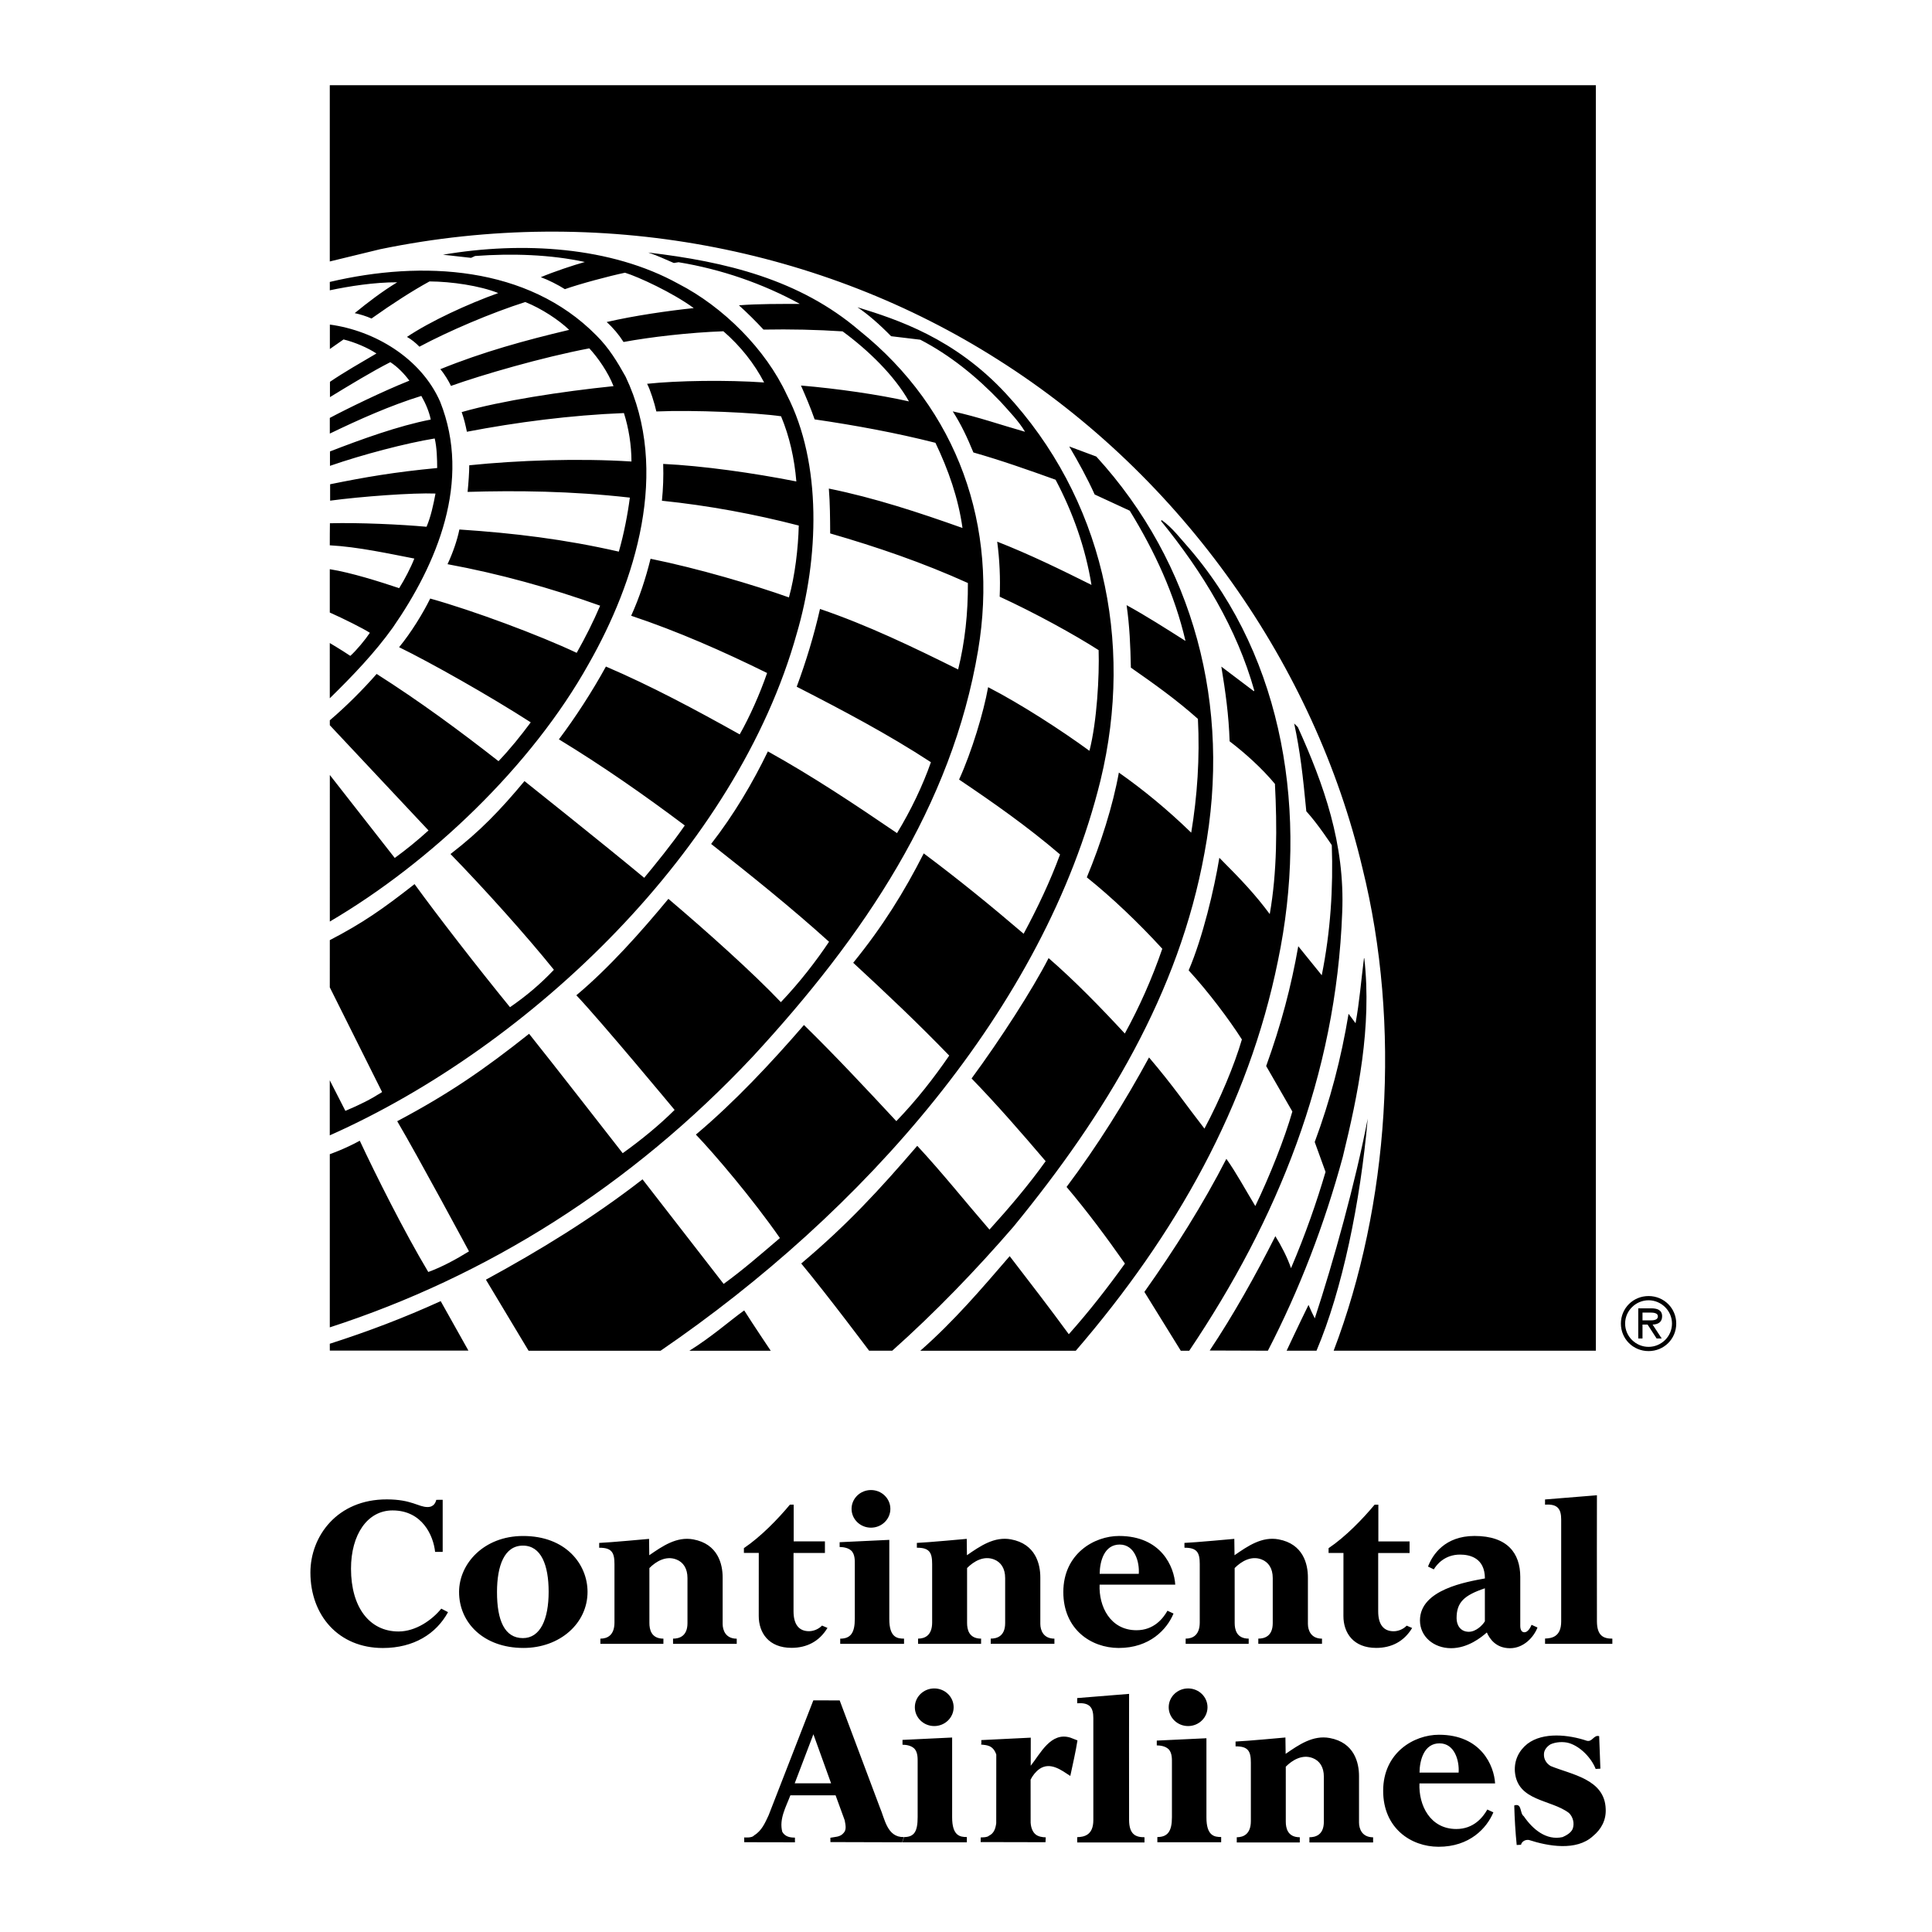 <?xml version="1.0" encoding="utf-8"?>
<!-- Generator: Adobe Illustrator 13.0.0, SVG Export Plug-In . SVG Version: 6.00 Build 14948)  -->
<!DOCTYPE svg PUBLIC "-//W3C//DTD SVG 1.0//EN" "http://www.w3.org/TR/2001/REC-SVG-20010904/DTD/svg10.dtd">
<svg version="1.0" id="Layer_1" xmlns="http://www.w3.org/2000/svg" xmlns:xlink="http://www.w3.org/1999/xlink" x="0px" y="0px"
	 width="192.756px" height="192.756px" viewBox="0 0 192.756 192.756" enable-background="new 0 0 192.756 192.756"
	 xml:space="preserve">
<g>
	<polygon fill-rule="evenodd" clip-rule="evenodd" fill="#FFFFFF" points="0,0 192.756,0 192.756,192.756 0,192.756 0,0 	"/>
	<path fill-rule="evenodd" clip-rule="evenodd" d="M159.218,8.504v126.258h-26.159c5.525-14.506,6.769-32.445,2.867-48.175
		c-4.725-19.981-17.81-38.973-36.349-50.697C82.059,24.741,59.812,20.348,37.938,24.863l-5.035,1.223V8.504H159.218L159.218,8.504z
		 M67.674,28.309c-6.713-3.711-15.555-4.247-23.477-2.896L47,25.726l0.399-0.185c3.672-0.273,7.529-0.148,10.952,0.598
		c-1.122,0.313-3.041,0.949-4.394,1.515c0.759,0.274,1.729,0.772,2.402,1.196c1.458-0.52,4.503-1.333,5.998-1.641
		c1.319,0.404,4.739,1.976,6.857,3.529c-2.506,0.262-5.935,0.754-8.687,1.391c0.648,0.579,1.208,1.248,1.684,1.992
		c2.679-0.498,6.585-0.949,9.961-1.07c1.717,1.482,3.108,3.258,4.064,5.107c-3.71-0.26-8.655-0.192-11.675,0.134
		c0.303,0.549,0.739,1.928,0.924,2.759c3.749-0.162,9.882,0.112,12.442,0.48c0.847,2.033,1.332,4.213,1.525,6.503
		c-4.297-0.851-9.344-1.56-13.286-1.749c0.043,1.272-0.006,2.484-0.126,3.673c4.694,0.485,9.246,1.335,13.653,2.475
		c-0.052,2.236-0.38,5.022-0.981,7.171c-3.497-1.247-9.073-2.899-13.806-3.856c-0.481,1.939-1.096,3.838-1.935,5.685
		c4.623,1.541,9.186,3.553,13.562,5.712c-0.716,2.084-1.754,4.406-2.732,6.125c-4.378-2.45-8.883-4.86-13.348-6.769
		c-1.354,2.468-3.061,5.104-4.691,7.263c4.348,2.648,8.468,5.521,12.558,8.591c-1.228,1.789-2.979,3.939-4.047,5.223
		c-3.91-3.252-11.945-9.649-11.945-9.649c-2.38,2.854-4.401,4.985-7.382,7.277c3.309,3.39,7.625,8.198,10.318,11.55
		c-1.382,1.455-2.748,2.604-4.381,3.732c-3.283-4.025-7.217-9.106-9.522-12.28c-3.213,2.519-5.18,3.885-8.455,5.59l-0.002,4.709
		l5.219,10.449c-1.191,0.754-2.147,1.232-3.664,1.875l-1.557-3.049v5.492c20.141-8.943,40.631-28.656,46.593-50.075
		c2.18-7.396,2.566-16.927-0.998-23.819C76.401,34.847,72.16,30.613,67.674,28.309L67.674,28.309z M64.675,25.196
		c0.875,0.287,1.713,0.683,2.552,1.042l0.473-0.075c4.295,0.705,8.413,2.139,12.098,4.156c-2,0.01-4.074-0.015-6.074,0.141
		c0.84,0.76,1.718,1.628,2.45,2.424c2.691-0.05,5.31,0.008,7.894,0.177c2.556,1.878,5.164,4.399,6.618,6.987
		c-2.985-0.674-7.098-1.274-10.773-1.583c0.479,1.089,0.958,2.214,1.363,3.376c4.078,0.597,8.119,1.34,12.052,2.338
		c1.288,2.685,2.284,5.517,2.7,8.498c-4.336-1.541-8.782-3.01-13.334-3.932c0.117,1.455,0.125,2.982,0.133,4.474
		c4.699,1.357,9.291,2.934,13.739,4.948c0.017,3.019-0.296,5.894-0.973,8.626c-4.486-2.232-9.045-4.427-13.781-6.039
		c-0.605,2.658-1.392,5.245-2.324,7.76c4.56,2.34,9.083,4.717,13.389,7.531c-0.805,2.309-2.007,4.823-3.382,7.075
		c-4.234-2.887-8.469-5.702-12.883-8.153c-1.504,3.114-3.388,6.31-5.663,9.233c3.944,3.107,7.963,6.323,11.764,9.759
		c-1.254,1.879-2.92,4.05-4.806,6.026c-2.771-2.918-7.385-7.054-11.221-10.307c-2.723,3.291-5.951,6.919-9.184,9.62
		c2.468,2.6,9.803,11.438,9.803,11.438c-1.471,1.465-3.288,2.967-5.179,4.318c0,0-7.479-9.605-9.338-11.912
		c-4.423,3.514-7.974,5.973-13.158,8.721c2.069,3.506,7.161,12.984,7.161,12.984c-1.304,0.807-2.688,1.559-4.062,2.059
		c-2.395-3.996-5.29-9.789-6.834-13.096c-1.488,0.822-2.991,1.344-2.991,1.344v17.277c15.614-5.066,30.004-14.033,42.194-27.01
		c11.104-12.025,19.875-25.021,22.485-40.53c2.082-12.378-2.017-24.032-11.842-31.911C79.784,27.881,72.391,26.102,64.675,25.196
		L64.675,25.196z M59.48,33.444c-6.843-6.917-17.343-7.492-26.576-5.316c0.005-0.008,0,0.836,0,0.836
		c1.924-0.408,4.438-0.805,6.725-0.8c-1.494,0.91-2.929,2.002-4.24,3.077c0.56,0.121,1.154,0.305,1.676,0.537
		c2.094-1.489,4.115-2.786,5.787-3.7c2.18,0.012,5.007,0.422,6.858,1.161c-3.039,1.091-6.727,2.785-9.107,4.375
		c0.441,0.24,0.905,0.622,1.242,0.976c2.914-1.556,7.121-3.359,10.562-4.457c1.626,0.647,3.375,1.808,4.379,2.778
		c-4.395,1.042-8.612,2.199-12.855,3.923c0.418,0.481,0.849,1.212,1.063,1.667c3.07-1.097,9.078-2.849,13.802-3.746
		c0.857,0.92,1.881,2.396,2.416,3.77c-5.199,0.537-11.153,1.447-15.15,2.589c0.241,0.674,0.391,1.33,0.52,1.962
		c4.925-0.946,10.358-1.655,15.668-1.864c0.48,1.525,0.744,3.161,0.752,4.833c-5.294-0.337-11.358-0.119-16.184,0.376
		c0.004,0.632-0.084,1.882-0.167,2.656c4.884-0.146,10.348-0.091,16.189,0.57c-0.201,1.579-0.59,3.628-1.1,5.389
		c-5.453-1.243-10.424-1.843-15.908-2.208c-0.212,1.061-0.663,2.359-1.182,3.461c5.135,0.946,10.271,2.367,15.226,4.14
		c-0.683,1.604-1.475,3.172-2.34,4.705c-3.708-1.752-10.292-4.21-14.614-5.416c-0.704,1.438-1.906,3.404-3.103,4.854
		c3.109,1.514,9.064,4.875,13.134,7.497c-0.976,1.314-2.06,2.666-3.217,3.873c-3.939-3.081-7.873-5.976-12.158-8.703
		c-1.374,1.571-3.08,3.271-4.673,4.626l0.001,0.491l9.847,10.497c-1.086,0.988-2.209,1.903-3.369,2.746l-6.477-8.278l-0.001,14.622
		c10.009-5.872,20.144-15.51,25.837-25.724c4.649-8.172,8.157-19.248,3.67-28.645C61.604,36.125,60.76,34.71,59.48,33.444
		L59.48,33.444z M88.907,33.544l2.912,0.349c2.917,1.512,5.584,3.645,7.998,6.178c0.878,0.978,1.829,1.955,2.453,3.007
		c-2.404-0.679-4.737-1.503-7.213-2.035c0.839,1.308,1.439,2.592,2.059,4.099c2.768,0.786,5.501,1.753,8.199,2.721
		c1.727,3.265,2.981,6.787,3.582,10.493c-3.099-1.548-6.198-3.059-9.406-4.315c0.243,1.818,0.325,3.689,0.247,5.491
		c3.507,1.613,7.439,3.771,9.872,5.332c0.081,2.564-0.165,7.125-0.916,10.044c-2.8-2.045-6.843-4.667-10.109-6.349
		c-0.448,2.516-1.637,6.449-2.897,9.218c3.431,2.31,6.822,4.688,10.073,7.471c-1.003,2.733-2.263,5.359-3.632,7.913
		c-3.252-2.784-6.535-5.454-9.968-8.018c-1.946,3.838-4.104,7.307-7.036,10.913c3.29,3.039,6.433,6.005,9.579,9.261
		c-1.539,2.24-3.26,4.451-5.277,6.539c-3-3.223-6.072-6.516-9.216-9.592c-3.254,3.766-6.933,7.695-10.782,10.934
		c1.773,1.844,5.598,6.322,8.383,10.322c-1.911,1.627-3.693,3.184-5.614,4.576l-8.093-10.434
		c-4.999,3.883-10.293,7.111-15.625,10.012l4.256,7.09h13.167c20.116-13.746,38.305-34.152,43.897-56.916
		c3.382-13.95,0.177-28.204-9.441-38.58c-5.119-5.522-10.8-7.38-14.813-8.615C86.567,31.328,87.755,32.366,88.907,33.544
		L88.907,33.544z M32.91,32.383v2.437l1.365-0.953c1.128,0.274,2.425,0.834,3.281,1.401c-1.559,0.917-3.177,1.837-4.637,2.826v1.527
		c1.938-1.184,4.218-2.57,6.024-3.487c0.73,0.47,1.388,1.157,1.901,1.845c-2.613,1.039-6.247,2.814-7.939,3.716
		c0,0-0.001,1.564,0.001,1.564c2.894-1.4,6.09-2.821,9.13-3.758c0.402,0.692,0.784,1.566,0.939,2.359
		c-3.241,0.626-6.984,1.993-10.054,3.181v1.437c3.234-1.123,7.605-2.27,10.45-2.731c0.221,0.926,0.241,2.101,0.247,2.948
		c-4.294,0.409-7.193,0.91-10.681,1.62v1.636c3.108-0.417,8.271-0.799,10.512-0.709c-0.212,1.129-0.46,2.294-0.892,3.314
		c-2.579-0.235-6.731-0.426-9.641-0.35c-0.012,0.004-0.012,2.189-0.013,2.2c2.841,0.154,5.942,0.844,8.434,1.321
		c-0.334,0.868-0.962,2.084-1.512,2.954c-1.95-0.651-4.791-1.553-6.922-1.892v4.324c1.367,0.605,3.333,1.589,3.999,2.022
		c-0.434,0.66-1.334,1.752-1.952,2.302c-0.898-0.604-2.048-1.281-2.048-1.281l0.001,5.511c2.28-2.231,4.518-4.57,6.288-7.053
		c4.404-6.353,7.889-14.591,4.72-22.541C41.996,35.718,37.35,32.978,32.91,32.383L32.91,32.383z M106.679,44.545
		c0.918,1.56,1.799,3.155,2.535,4.789l3.5,1.619c2.495,4.061,4.482,8.342,5.562,12.993c-1.935-1.227-3.905-2.489-5.875-3.57
		c0.302,2.107,0.379,4.017,0.427,6.235c2.228,1.552,4.539,3.193,6.688,5.112c0.202,3.891-0.068,7.748-0.668,11.352
		c-2.354-2.29-4.814-4.311-7.219-5.995c-0.6,3.323-1.802,7.092-3.197,10.452c2.462,1.968,5.165,4.535,7.53,7.125
		c-1.026,2.983-2.261,5.759-3.738,8.458c-2.378-2.57-4.991-5.258-7.605-7.526c-1.593,3.116-4.831,8.137-7.685,12.008
		c2.597,2.678,5.012,5.465,7.391,8.254c-1.697,2.373-3.617,4.633-5.606,6.826c-2.415-2.787-4.682-5.645-7.205-8.359
		c-3.812,4.438-7.013,7.902-11.575,11.742c2.705,3.262,6.771,8.699,6.771,8.699h2.31c4.272-3.807,8.378-8.068,12.103-12.381
		c9.217-11.252,16.501-23.293,19.047-37.274c2.761-14.673-1.098-28.948-10.792-39.555L106.679,44.545L106.679,44.545z
		 M115.885,51.881l-0.037,0.11c4.211,5.179,7.55,10.727,9.292,16.901l-0.036,0.073l-3.251-2.457
		c0.413,2.508,0.741,4.833,0.827,7.452c1.529,1.169,3.21,2.672,4.521,4.251c0.22,4.266,0.22,8.8-0.518,12.987
		c-1.449-1.947-2.751-3.335-5.028-5.617c-0.509,3.101-1.658,7.966-3.062,11.232c1.984,2.164,4.032,4.894,5.311,6.894
		c-0.745,2.562-2.193,6.004-3.736,8.895c-1.838-2.363-3.128-4.283-5.529-7.1c-2.377,4.377-5.156,8.83-8.227,12.92
		c2.086,2.463,3.991,5.035,5.823,7.645c-1.733,2.41-3.575,4.783-5.601,7.049c-1.905-2.609-3.92-5.217-5.897-7.789
		c-2.765,3.207-5.551,6.484-8.917,9.436h15.512c9.979-11.584,17.224-24.402,20.167-38.894c3.052-14.602,0.644-30.048-8.763-41.057
		C117.858,53.836,116.942,52.603,115.885,51.881L115.885,51.881z M129.121,72.182c0.597,2.797,0.859,5.1,1.21,8.76
		c1.158,1.264,2.542,3.382,2.542,3.382c0.146,4.274-0.116,8.572-1.001,12.978l-2.344-2.897c-0.711,4.046-1.706,7.81-3.202,11.955
		l2.613,4.537c-0.769,2.695-2.257,6.438-3.697,9.43c-0.964-1.584-1.893-3.318-2.887-4.709c-2.342,4.559-5.146,9.006-8.179,13.277
		l3.632,5.869c0.01-0.002,0.83-0.002,0.841,0c8.771-13.031,14.657-27.393,15.263-43.729c0.292-6.839-1.849-12.794-4.426-18.491
		L129.121,72.182L129.121,72.182z M136.082,95.606c-0.279,2.185-0.45,4.403-0.839,6.479l-0.696-0.941
		c-0.74,4.477-1.835,8.639-3.377,12.795l1.08,2.982c-0.886,3.01-2.003,6.232-3.446,9.605c-0.34-1.023-0.975-2.252-1.561-3.193
		c-1.944,3.865-4.249,7.965-6.552,11.408l5.806,0.02c3.169-6.127,5.65-12.617,7.47-19.32c1.531-6.264,2.915-12.965,2.151-19.835
		H136.082L136.082,95.606z M136.457,111.609c-1.225,6.381-3.424,14.283-5.28,19.924c-0.222-0.436-0.425-0.867-0.626-1.342
		c-0.864,1.752-2.185,4.568-2.185,4.568h2.982C133.921,128.699,135.724,119.957,136.457,111.609L136.457,111.609z M43.967,129.814
		c-3.628,1.654-7.251,3.031-11.064,4.252l0.003,0.682h13.827L43.967,129.814L43.967,129.814z M74.248,130.74
		c-1.435,1.031-3.265,2.656-5.471,4.025h8.12C76.896,134.766,75.135,132.141,74.248,130.74L74.248,130.74z"/>
	<path fill-rule="evenodd" clip-rule="evenodd" d="M38.602,149.594c2.48,0.006,3.131,0.764,4.059,0.764
		c0.674-0.002,0.815-0.527,0.868-0.719l0.638-0.006v5.199H43.41c-0.164-1.6-1.265-4.139-4.252-4.137
		c-2.497,0.004-4.141,2.406-4.138,5.822c0.004,3.85,1.851,6.256,4.74,6.256c1.721,0,3.344-1.141,4.267-2.279l0.673,0.35
		c-1.183,2.168-3.421,3.574-6.496,3.578c-4.426,0.004-7.233-3.256-7.235-7.525C30.968,153.273,33.639,149.58,38.602,149.594
		L38.602,149.594z M52.166,154.207c-1.849,0.004-2.573,2.004-2.58,4.607c-0.007,2.883,0.772,4.617,2.581,4.621
		c1.746,0.002,2.57-1.891,2.571-4.621C54.738,156.158,53.997,154.201,52.166,154.207L52.166,154.207z M52.164,153.246
		c4.295-0.014,6.45,2.826,6.455,5.566c0.006,3.15-2.761,5.609-6.408,5.604c-3.951-0.006-6.419-2.51-6.409-5.602
		C45.812,156.002,48.274,153.258,52.164,153.246L52.164,153.246z M59.781,153.938c0.987-0.035,4.977-0.404,4.977-0.404l0.02,1.633
		c1.321-0.912,2.727-1.887,4.389-1.582c2.459,0.453,2.935,2.461,2.932,3.809c0,0-0.003,4.115,0,4.627
		c0.003,0.621,0.29,1.469,1.405,1.471c-0.002-0.002,0,0.514,0,0.514H67.15c0,0,0.001-0.506,0-0.52
		c0.588,0.004,1.438-0.215,1.44-1.543c0.002-0.75-0.001-3.523,0-4.494c0.002-0.971-0.426-1.594-1.108-1.859
		c-1.033-0.404-2.033,0.191-2.692,0.857c0,0,0.001,5,0.001,5.48c0,0.625,0.168,1.562,1.399,1.561l-0.003,0.52h-6.287
		c0,0,0.001-0.355,0-0.52c0.705,0.002,1.402-0.348,1.406-1.602c0,0-0.002-5.176,0-5.836c0.003-1.152-0.273-1.643-1.525-1.631
		C59.782,154.428,59.782,153.938,59.781,153.938L59.781,153.938z M74.221,154.457c1.685-1.137,3.413-2.918,4.59-4.34h0.376v3.666
		h3.116v1.156h-3.132c0,0-0.006,3.604,0,5.824c0.003,1.324,0.549,1.982,1.544,1.982c0.474-0.004,0.959-0.211,1.301-0.561
		l0.542,0.234c-0.823,1.361-2.075,1.984-3.579,1.988c-2.303,0.002-3.282-1.518-3.279-3.189c0.003-1.42,0.003-6.281,0.003-6.281
		h-1.484V154.457L74.221,154.457z M111.71,154.1c-1.536,0-1.984,1.664-1.996,2.922c0,0,3.909,0.002,3.902,0
		C113.699,155.861,113.233,154.102,111.71,154.1L111.71,154.1z M111.65,153.244c4.218,0.002,5.505,3.092,5.604,4.857h-7.546
		c-0.095,2.154,1.053,4.547,3.68,4.547c1.738,0,2.654-1.174,3.09-1.945l0.604,0.281c-0.653,1.574-2.37,3.443-5.48,3.434
		c-2.743-0.008-5.514-1.854-5.514-5.58C106.088,155.023,109.166,153.242,111.65,153.244L111.65,153.244z M148.146,161.758
		l-0.001-3.293c-2.097,0.707-2.824,1.414-2.821,2.99c0.001,0.676,0.375,1.348,1.224,1.348
		C147.259,162.803,147.917,162.145,148.146,161.758L148.146,161.758z M144.771,164.441c-1.724-0.002-3.101-1.156-3.101-2.771
		c-0.001-3.094,4.673-3.85,6.48-4.189c-0.003-2.053-1.514-2.381-2.489-2.379c-1.529,0.004-2.326,0.998-2.609,1.475l-0.577-0.281
		c0.44-1.174,1.671-3.049,4.632-3.053c3.308-0.002,4.567,1.738,4.571,4.078c0,0-0.004,4.189,0,4.891
		c0.001,0.496,0.212,0.643,0.417,0.641c0.339,0,0.6-0.469,0.71-0.744l0.59,0.268c-0.36,0.947-1.371,2.07-2.747,2.066
		c-1.395-0.002-2.024-0.934-2.306-1.57C147.798,163.348,146.464,164.441,144.771,164.441L144.771,164.441z M154.151,163.477
		c0.638-0.018,1.608-0.156,1.609-1.695c0-0.42,0.003-8.9,0-10.176c-0.002-1-0.303-1.584-1.611-1.484v-0.52l5.177-0.42
		c0,0-0.014,10.164,0,12.582c0.008,1.453,0.667,1.725,1.538,1.723c-0.003,0.002,0,0.518,0,0.518h-6.713
		C154.151,164.004,154.145,163.475,154.151,163.477L154.151,163.477z M83.828,163.49c1.037-0.002,1.456-0.576,1.456-1.979
		c-0.001-2.375,0-5.488,0-5.488c-0.003-0.23,0.042-0.959-0.364-1.324c-0.302-0.271-0.752-0.348-1.149-0.354v-0.479l4.955-0.234
		c0,0,0.002,6.391,0,7.895c-0.004,1.848,0.795,1.961,1.47,1.959v0.521l-6.367,0.002V163.49L83.828,163.49z M86.897,152.416
		c1.069,0,1.935-0.84,1.935-1.877s-0.866-1.877-1.935-1.877s-1.936,0.84-1.936,1.877S85.828,152.416,86.897,152.416L86.897,152.416z
		 M91.475,153.936c0.987-0.035,4.977-0.404,4.977-0.404l0.02,1.633c1.321-0.914,2.727-1.889,4.389-1.584
		c2.459,0.453,2.936,2.461,2.932,3.809c0,0-0.002,4.117,0,4.627c0.004,0.623,0.29,1.469,1.406,1.471c-0.003-0.002,0,0.514,0,0.514
		h-6.354c0,0,0.001-0.506,0-0.518c0.589,0.002,1.438-0.215,1.44-1.545c0.002-0.748-0.001-3.521,0-4.494
		c0.002-0.971-0.427-1.592-1.108-1.859c-1.033-0.404-2.033,0.191-2.692,0.859c0,0,0,4.998,0.001,5.479
		c0,0.625,0.167,1.562,1.399,1.561l-0.003,0.521h-6.287c0,0,0.002-0.357,0-0.521c0.706,0.002,1.403-0.348,1.406-1.602
		c0,0-0.002-5.176,0-5.836c0.003-1.15-0.273-1.641-1.525-1.631C91.476,154.426,91.476,153.936,91.475,153.936L91.475,153.936z
		 M118.171,153.936c0.987-0.035,4.977-0.404,4.977-0.404l0.021,1.633c1.321-0.914,2.727-1.889,4.389-1.584
		c2.46,0.453,2.936,2.461,2.932,3.809c0,0-0.002,4.117,0,4.627c0.004,0.623,0.29,1.469,1.406,1.471c-0.004-0.002,0,0.514,0,0.514
		h-6.354c0,0,0.001-0.506,0-0.518c0.589,0.002,1.438-0.215,1.44-1.545c0.002-0.748-0.002-3.521,0-4.494
		c0.002-0.971-0.427-1.592-1.108-1.859c-1.033-0.404-2.033,0.191-2.692,0.859c0,0,0.002,4.998,0.002,5.479
		c0,0.625,0.168,1.562,1.399,1.561l-0.003,0.521h-6.287c0,0,0.002-0.357,0-0.521c0.705,0.002,1.402-0.348,1.406-1.602
		c0,0-0.002-5.176,0-5.836c0.004-1.15-0.273-1.641-1.524-1.631C118.173,154.426,118.173,153.936,118.171,153.936L118.171,153.936z
		 M132.552,154.463c1.686-1.135,3.413-2.916,4.591-4.338h0.376v3.666h3.115v1.156h-3.131c0,0-0.007,3.604,0,5.824
		c0.003,1.324,0.549,1.982,1.544,1.98c0.474-0.002,0.959-0.209,1.301-0.559l0.542,0.234c-0.823,1.361-2.075,1.984-3.578,1.986
		c-2.303,0.004-3.282-1.516-3.279-3.188c0.004-1.42,0.004-6.283,0.004-6.283h-1.484V154.463L132.552,154.463z"/>
	<path fill-rule="evenodd" clip-rule="evenodd" d="M161.717,132.053c0-1.527,1.219-2.746,2.761-2.746s2.761,1.219,2.761,2.746
		c0,1.529-1.219,2.746-2.761,2.746S161.717,133.582,161.717,132.053L161.717,132.053z M166.815,132.053
		c0-1.295-1.077-2.324-2.338-2.324s-2.338,1.029-2.338,2.324c0,1.297,1.077,2.324,2.338,2.324S166.815,133.35,166.815,132.053
		L166.815,132.053z M165.787,133.539h-0.507l-0.901-1.387h-0.507v1.387h-0.423v-3.006h1.311c0.542,0,1.07,0.146,1.07,0.795
		c0,0.592-0.416,0.811-0.951,0.824L165.787,133.539L165.787,133.539z M164.379,131.73c0.373,0,1.028,0.07,1.028-0.41
		c0-0.309-0.409-0.365-0.732-0.365h-0.803v0.775H164.379L164.379,131.73z"/>
	<path fill-rule="evenodd" clip-rule="evenodd" d="M143.62,173.934c-1.535-0.002-1.983,1.664-1.995,2.92c0,0,3.908,0.004,3.902,0
		C145.61,175.695,145.145,173.934,143.62,173.934L143.62,173.934z M90.004,183.805l0.167-0.52c-1.674,0.039-1.896-1.832-2.395-2.977
		l-4.001-10.656l-2.628-0.008l-4.461,11.465c-0.343,0.73-0.685,1.555-1.448,2.006c-0.189,0.283-0.989,0.205-0.989,0.205l0.004,0.477
		l5.061,0.01l-0.004-0.469c-0.488,0.004-0.978-0.086-1.261-0.574c-0.337-1.287,0.375-2.49,0.806-3.643h4.513l0.906,2.484
		c0.074,0.422,0.217,0.936-0.105,1.268c-0.345,0.426-0.857,0.383-1.322,0.48l0.004,0.432L90.004,183.805L90.004,183.805z
		 M143.562,173.076c4.218,0.002,5.505,3.094,5.604,4.857h-7.546c-0.095,2.156,1.052,4.547,3.679,4.547
		c1.739,0,2.655-1.172,3.091-1.943l0.604,0.281c-0.654,1.574-2.37,3.443-5.48,3.434c-2.743-0.008-5.514-1.855-5.515-5.58
		C137.998,174.855,141.077,173.076,143.562,173.076L143.562,173.076z M151.077,180.131c0.797-0.264,0.523,0.771,0.949,1.074
		c0.881,1.285,2.231,2.449,3.873,2.082c0.375-0.168,0.819-0.406,1.004-0.809c0.207-0.566,0.037-1.199-0.366-1.596
		c-1.799-1.371-5.135-1.154-5.396-4.113c-0.08-1.127,0.382-2.096,1.245-2.785c1.588-1.213,4.153-0.906,5.921-0.311
		c0.566,0.16,0.7-0.617,1.242-0.457l0.122,3.244l-0.47,0.027c-0.433-1.102-1.524-2.244-2.679-2.586
		c-0.565-0.16-1.317-0.107-1.832,0.133c-0.352,0.215-0.654,0.57-0.65,0.992c-0.019,0.494,0.244,0.916,0.669,1.17
		c2.053,0.852,5.395,1.293,5.491,4.277c0.057,1.105-0.43,2.025-1.27,2.715c-1.656,1.52-4.481,1.004-6.391,0.385
		c-0.329-0.043-0.634,0.1-0.772,0.406l0.001,0.07l-0.446,0.027C151.194,182.811,151.112,181.471,151.077,180.131L151.077,180.131z
		 M93.21,172.209c1.068,0,1.935-0.842,1.935-1.877c0-1.037-0.867-1.877-1.935-1.877c-1.069,0-1.936,0.84-1.936,1.877
		C91.275,171.367,92.142,172.209,93.21,172.209L93.21,172.209z M118.537,172.209c1.069,0,1.936-0.842,1.936-1.877
		c0-1.037-0.866-1.877-1.936-1.877c-1.068,0-1.935,0.84-1.935,1.877C116.603,171.367,117.469,172.209,118.537,172.209
		L118.537,172.209z M115.468,183.283c1.038-0.004,1.456-0.576,1.456-1.98c-0.002-2.375,0-5.486,0-5.486
		c-0.003-0.232,0.042-0.961-0.363-1.324c-0.303-0.271-0.752-0.35-1.149-0.355v-0.479l4.954-0.234c0,0,0.003,6.393,0,7.896
		c-0.003,1.848,0.796,1.959,1.47,1.959v0.521h-6.367V183.283L115.468,183.283z M107.474,183.293
		c0.637-0.018,1.607-0.158,1.608-1.695c0.001-0.422,0.003-8.9,0-10.176c-0.001-1-0.303-1.586-1.611-1.484v-0.521l5.178-0.418
		c0,0-0.014,10.164,0,12.582c0.008,1.453,0.667,1.723,1.537,1.721c-0.003,0.002,0,0.52,0,0.52h-6.712
		C107.474,183.82,107.467,183.289,107.474,183.293L107.474,183.293z M90.196,183.285c1.037-0.002,1.359-0.582,1.358-1.996
		c-0.001-0.016,0-5.527,0-5.527c-0.003-0.234,0.042-0.967-0.363-1.334c-0.302-0.273-0.751-0.352-1.148-0.357v-0.482l4.952-0.236
		c0,0,0.002,7.973,0,7.955c-0.003,1.861,0.794,1.975,1.469,1.973v0.525h-6.435l0.016-0.051L90.196,183.285L90.196,183.285z
		 M97.848,183.316c0,0,0.652,0.025,0.829-0.17c0.51-0.24,0.651-0.75,0.717-1.242l0.005-6.854c-0.334-0.963-0.979-0.93-1.516-0.996
		c0.046-0.141,0.021-0.305,0.02-0.445l4.937-0.242l-0.005,2.801c0.967-1.205,2.004-3.418,3.963-2.801l0.701,0.273
		c-0.177,1.152-0.469,2.373-0.714,3.547c-0.89-0.578-1.99-1.436-3.077-0.699c-0.393,0.285-0.679,0.664-0.885,1.064l0.004,4.297
		c0.037,0.586,0.258,1.088,0.683,1.293c0.382,0.186,0.826,0.164,0.826,0.164l-0.026,0.492l-6.471-0.014L97.848,183.316
		L97.848,183.316z M79.288,177.922l1.865-4.895l1.764,4.893L79.288,177.922L79.288,177.922z M123.271,173.754
		c0.987-0.035,4.976-0.404,4.976-0.404l0.021,1.633c1.321-0.912,2.728-1.887,4.39-1.582c2.459,0.451,2.935,2.461,2.931,3.809
		c0,0-0.002,4.115,0,4.627c0.004,0.621,0.291,1.467,1.406,1.471c-0.003-0.004,0,0.514,0,0.514h-6.354c0,0,0.001-0.506,0-0.52
		c0.588,0.002,1.438-0.213,1.44-1.545c0.002-0.746-0.001-3.521,0-4.492c0.002-0.973-0.427-1.594-1.107-1.859
		c-1.033-0.404-2.033,0.189-2.692,0.857c0,0,0.001,5,0.001,5.48c0,0.625,0.168,1.561,1.399,1.561l-0.004,0.52h-6.286
		c0,0,0.002-0.355,0-0.52c0.705,0,1.403-0.348,1.406-1.602c0,0-0.002-5.176,0-5.836c0.004-1.152-0.272-1.643-1.524-1.631
		L123.271,173.754L123.271,173.754z"/>
</g>
</svg>
